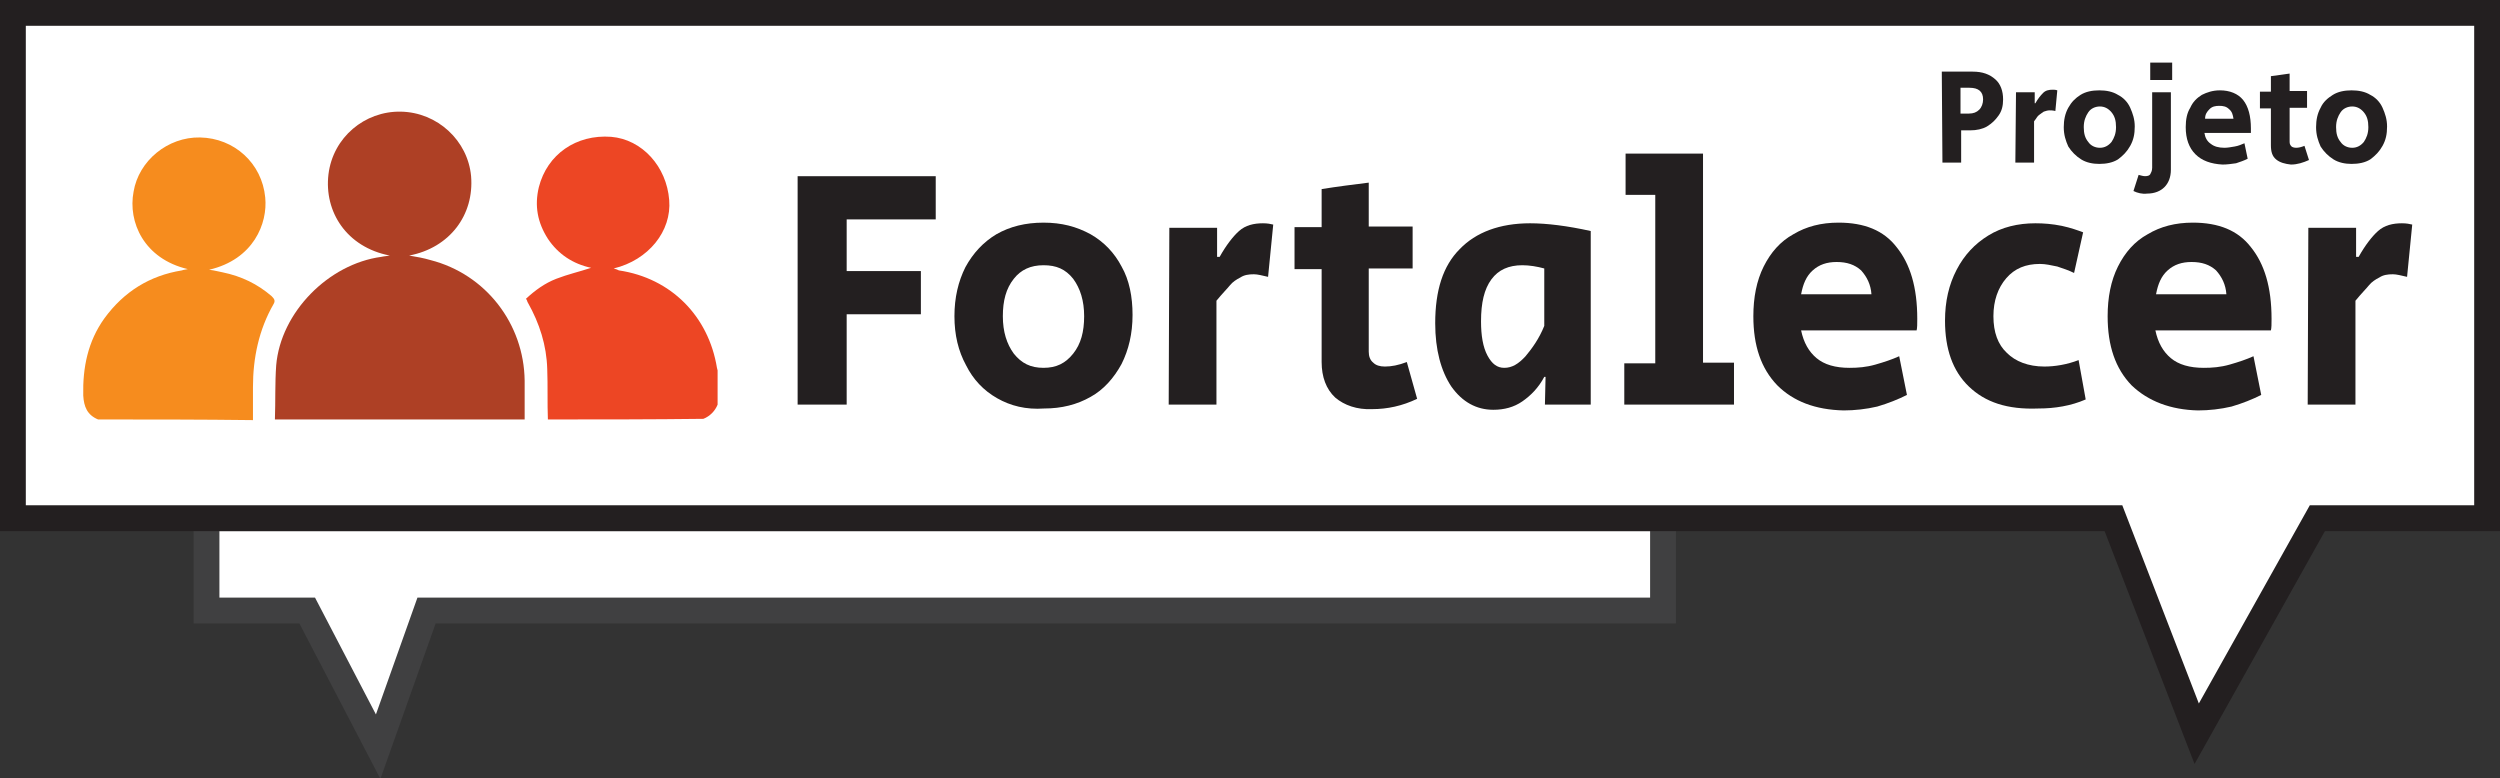 <?xml version="1.0" encoding="utf-8"?>
<!-- Generator: Adobe Illustrator 25.4.1, SVG Export Plug-In . SVG Version: 6.00 Build 0)  -->
<svg version="1.1" id="Camada_1" xmlns="http://www.w3.org/2000/svg" xmlns:xlink="http://www.w3.org/1999/xlink" x="0px" y="0px"
	 viewBox="0 0 387.4 120.6" style="enable-background:new 0 0 387.4 120.6;" xml:space="preserve">
<rect x="0" y="0" width="387.4" height="120.6" fill="#333333" stroke="none"/>
<style type="text/css">
	.st0{fill:#FFFFFF;stroke:#404041;stroke-width:4;stroke-miterlimit:10;}
	.st1{fill:#FFFFFF;stroke:#231F20;stroke-width:4;stroke-miterlimit:10;}
	.st2{fill:#231F20;}
	.st3{fill:#AE4025;}
	.st4{fill:#F68C1E;}
	.st5{fill:#ED4624;}
</style>
<g>
	<polygon class="st0" points="32,94.6 47.6,94.6 58.6,115.7 66.1,94.6 257.7,94.6 257.7,80.3 32,80.3 	"/>
	<polygon class="st1" points="385.4,80.3 359.1,80.3 340.4,113.7 327.5,80.3 2,80.3 2,2 385.4,2 	"/>
	<g>
		<path class="st2" d="M123.5,27.3H145V34h-13.8V42h11.5v6.7h-11.5v14h-7.6V27.3z"/>
		<path class="st2" d="M154.5,61.7c-2.1-1.2-3.7-2.9-4.8-5.1c-1.2-2.2-1.8-4.7-1.8-7.6c0-2.9,0.6-5.4,1.7-7.6
			c1.2-2.2,2.8-3.9,4.8-5.1c2.1-1.2,4.5-1.8,7.3-1.8c2.8,0,5.1,0.6,7.3,1.8c2.1,1.2,3.7,2.9,4.8,5c1.2,2.1,1.7,4.7,1.7,7.5
			c0,2.9-0.6,5.4-1.7,7.6c-1.2,2.2-2.8,4-4.8,5.1c-2.1,1.2-4.5,1.8-7.2,1.8C159,63.5,156.6,62.9,154.5,61.7z M166.3,54.8
			c1.2-1.5,1.7-3.4,1.7-5.8s-0.6-4.3-1.7-5.8c-1.2-1.5-2.6-2.1-4.6-2.1s-3.5,0.7-4.6,2.1c-1.2,1.5-1.7,3.4-1.7,5.8
			c0,2.4,0.6,4.3,1.7,5.8c1.2,1.5,2.6,2.2,4.6,2.2S165.1,56.3,166.3,54.8z"/>
		<path class="st2" d="M181.2,35.3h7.4v4.5h0.4c1-1.8,2.1-3.2,3-4c1-0.9,2.3-1.2,3.7-1.2c0.7,0,1.2,0.1,1.6,0.2l-0.8,8.1
			c-0.9-0.2-1.6-0.4-2.2-0.4c-0.8,0-1.5,0.1-2.1,0.5c-0.6,0.3-1.2,0.7-1.6,1.2c-0.4,0.5-1.2,1.3-2.1,2.4v16.1h-7.4L181.2,35.3
			L181.2,35.3z"/>
		<path class="st2" d="M206.9,61.6c-1.4-1.3-2.1-3.2-2.1-5.5V41.7h-4.2v-6.5h4.2v-5.9c2.5-0.4,4.9-0.7,7.3-1v6.8h6.8v6.5h-6.8v12.9
			c0,0.7,0.2,1.3,0.7,1.7c0.4,0.4,1,0.6,1.8,0.6c1,0,2.1-0.2,3.4-0.7l1.6,5.7c-2.3,1.1-4.6,1.6-7,1.6
			C210.3,63.5,208.3,62.8,206.9,61.6z"/>
		<path class="st2" d="M224.9,59.9c-1.6-2.4-2.5-5.7-2.5-9.8c0-5.1,1.2-8.9,3.8-11.5c2.5-2.6,6.2-4,10.9-4c2.6,0,5.8,0.4,9.4,1.2
			v26.9h-7.1l0.1-4.3h-0.2c-0.9,1.7-2.1,2.9-3.4,3.8c-1.3,0.9-2.8,1.3-4.5,1.3C228.8,63.5,226.6,62.3,224.9,59.9z M236.4,55.2
			c1-1.2,2.1-2.7,2.9-4.7v-8.9c-1.1-0.3-2.3-0.5-3.4-0.5c-2.1,0-3.7,0.7-4.8,2.2c-1.1,1.5-1.6,3.6-1.6,6.5c0,2.2,0.3,4,1,5.3
			c0.7,1.3,1.5,1.9,2.6,1.9C234.3,57,235.3,56.4,236.4,55.2z"/>
		<path class="st2" d="M251.7,56.3h4.8V30.2h-4.6v-6.4h12v32.4h4.8v6.5h-17L251.7,56.3C251.6,56.3,251.7,56.3,251.7,56.3z"/>
		<path class="st2" d="M275.4,59.7c-2.5-2.6-3.7-6.1-3.7-10.7c0-2.9,0.5-5.5,1.6-7.7c1.1-2.2,2.6-3.9,4.6-5c2-1.2,4.3-1.8,7-1.8
			c4,0,7,1.2,9,3.8c2.1,2.6,3.2,6.2,3.2,11.1c0,0.8,0,1.4-0.1,1.8h-17.9c0.4,1.9,1.2,3.3,2.4,4.3c1.2,1,2.9,1.5,5.1,1.5
			c1.3,0,2.6-0.1,4-0.5c1.4-0.4,2.6-0.8,3.7-1.3l1.2,6c-1.4,0.7-2.9,1.3-4.6,1.8c-1.7,0.4-3.5,0.6-5.2,0.6
			C281.3,63.5,277.9,62.2,275.4,59.7z M290,45.6c-0.1-1.5-0.7-2.7-1.6-3.7c-1-0.9-2.2-1.3-3.8-1.3c-1.5,0-2.7,0.4-3.7,1.3
			c-1,0.9-1.5,2.1-1.8,3.7H290z"/>
		<path class="st2" d="M305.1,59.9c-2.5-2.4-3.7-5.8-3.7-10.2c0-3,0.6-5.6,1.8-7.9s2.8-4,4.9-5.3s4.6-1.9,7.3-1.9
			c1.3,0,2.6,0.1,4.1,0.4c1.4,0.3,2.5,0.7,3.3,1l-1.4,6.3c-0.8-0.4-1.7-0.7-2.6-1c-1-0.2-1.8-0.4-2.7-0.4c-2.2,0-3.9,0.7-5.2,2.2
			c-1.3,1.5-2,3.5-2,5.9c0,2.5,0.7,4.4,2.1,5.7c1.3,1.3,3.3,2.1,5.8,2.1c1.6,0,3.5-0.3,5.3-1l1.1,6.1c-2.3,1-4.8,1.4-7.3,1.4
			C311,63.5,307.6,62.3,305.1,59.9z"/>
		<path class="st2" d="M330.3,59.7c-2.5-2.6-3.7-6.1-3.7-10.7c0-2.9,0.5-5.5,1.6-7.7c1.1-2.2,2.6-3.9,4.6-5c2-1.2,4.3-1.8,7-1.8
			c4,0,7,1.2,9,3.8c2.1,2.6,3.2,6.2,3.2,11.1c0,0.8,0,1.4-0.1,1.8h-17.9c0.4,1.9,1.2,3.3,2.4,4.3c1.2,1,2.9,1.5,5.1,1.5
			c1.3,0,2.6-0.1,4-0.5c1.4-0.4,2.6-0.8,3.7-1.3l1.2,6c-1.4,0.7-2.9,1.3-4.6,1.8c-1.7,0.4-3.5,0.6-5.2,0.6
			C336.4,63.5,332.9,62.2,330.3,59.7z M345,45.6c-0.1-1.5-0.7-2.7-1.6-3.7c-1-0.9-2.2-1.3-3.8-1.3c-1.5,0-2.7,0.4-3.7,1.3
			c-1,0.9-1.5,2.1-1.8,3.7H345z"/>
		<path class="st2" d="M357.7,35.3h7.4v4.5h0.4c1-1.8,2.1-3.2,3-4c1-0.9,2.3-1.2,3.7-1.2c0.7,0,1.2,0.1,1.6,0.2l-0.8,8.1
			c-0.9-0.2-1.6-0.4-2.2-0.4c-0.8,0-1.5,0.1-2.1,0.5c-0.6,0.3-1.2,0.7-1.6,1.2c-0.4,0.5-1.2,1.3-2.1,2.4v16.1h-7.4L357.7,35.3
			L357.7,35.3z"/>
	</g>
	<g>
		<path class="st3" d="M42.6,65c0.1-2.8,0-5.6,0.2-8.4c0.7-8.2,8.1-15.7,16.3-16.8c0.4-0.1,0.8-0.1,1.3-0.2
			c-6.7-1.3-10.2-6.8-9.5-12.6c0.7-5.7,5.6-9.8,11.2-9.7c5.7,0.1,10.4,4.5,10.9,10c0.5,6-3.3,11.1-9.6,12.3c1.2,0.2,2.3,0.4,3.3,0.7
			c8.6,2.2,14.5,9.9,14.6,18.7c0,2,0,4,0,6C68.6,65,55.6,65,42.6,65z"/>
		<path class="st4" d="M15.2,65c-1.7-0.7-2.2-2-2.3-3.7c-0.1-4.3,0.7-8.4,3.3-12c3-4.1,7-6.6,12-7.4c0.2-0.1,0.5-0.1,0.9-0.2
			c-6.8-1.6-9.3-7.3-8.4-12c0.8-4.8,5.3-8.5,10.3-8.4c5.3,0.1,9.6,4,10.1,9.3c0.4,4-1.8,9.6-8.7,11.2c0.9,0.1,1.5,0.3,2.1,0.4
			c2.9,0.6,5.4,1.8,7.6,3.7c0.4,0.4,0.6,0.7,0.3,1.2c-2.3,4-3.2,8.4-3.2,12.9c0,1.7,0,3.4,0,5.1C31.2,65,23.2,65,15.2,65z"/>
		<path class="st5" d="M84.9,65c-0.1-2.6,0-5.2-0.1-7.8c-0.1-3.7-1.2-7.1-3-10.3c-0.1-0.1-0.1-0.4-0.3-0.6c1.4-1.3,2.9-2.4,4.7-3.1
			c1.8-0.7,3.6-1.1,5.4-1.7c-2.8-0.6-5.1-2.1-6.7-4.5c-1.6-2.5-2.1-5.1-1.4-8c1.3-5.1,5.8-8.2,11.2-7.8c4.8,0.4,8.6,4.6,9,9.8
			c0.4,4.8-3.2,9.3-8.6,10.6c0.4,0.1,0.6,0.2,0.8,0.3c8.1,1.2,13.9,7.1,15.2,15.1c0,0.1,0.1,0.3,0.1,0.4c0,1.8,0,3.5,0,5.3
			c-0.4,1-1.2,1.8-2.2,2.2C101,65,93,65,84.9,65z"/>
	</g>
</g>
<g>
	<path class="st2" d="M300.9,11.1c0.4,0,1.2,0,2.4,0s1.9,0,2.4,0c1.5,0,2.6,0.4,3.5,1.2c0.8,0.7,1.2,1.8,1.2,3.1
		c0,1-0.2,1.8-0.7,2.5s-1,1.2-1.8,1.7c-0.7,0.4-1.6,0.6-2.6,0.6h-1.4v5H301L300.9,11.1L300.9,11.1z M305.1,17.6
		c0.7,0,1.2-0.2,1.6-0.6c0.4-0.4,0.6-1,0.6-1.6c0-1.2-0.7-1.8-2.1-1.8h-1.4v4H305.1z"/>
	<path class="st2" d="M312.4,14.3h2.9V16h0.1c0.4-0.7,0.8-1.2,1.2-1.6c0.4-0.4,0.9-0.5,1.5-0.5c0.2,0,0.4,0,0.7,0.1l-0.3,3.2
		c-0.4-0.1-0.7-0.1-0.9-0.1c-0.3,0-0.6,0.1-0.9,0.2c-0.2,0.1-0.4,0.3-0.7,0.5s-0.4,0.5-0.8,1v6.4h-2.9L312.4,14.3L312.4,14.3z"/>
	<path class="st2" d="M322.5,24.7c-0.8-0.5-1.5-1.2-2-2c-0.4-0.9-0.7-1.8-0.7-3c0-1.1,0.2-2.1,0.7-3s1.1-1.5,1.9-2
		c0.8-0.5,1.8-0.7,2.9-0.7c1.1,0,2.1,0.2,2.9,0.7c0.8,0.4,1.5,1.1,1.9,2s0.7,1.8,0.7,2.9c0,1.2-0.2,2.1-0.7,3s-1.1,1.5-1.9,2.1
		c-0.8,0.5-1.8,0.7-2.9,0.7C324.3,25.4,323.3,25.2,322.5,24.7z M327.2,22c0.4-0.6,0.7-1.3,0.7-2.3s-0.2-1.7-0.7-2.3
		s-1.1-0.9-1.8-0.9s-1.4,0.3-1.8,0.9c-0.4,0.6-0.7,1.3-0.7,2.3c0,1,0.2,1.7,0.7,2.3c0.4,0.6,1.1,0.9,1.8,0.9S326.7,22.6,327.2,22z"
		/>
	<path class="st2" d="M330.6,29.6l0.8-2.5c0.4,0.1,0.7,0.2,1,0.2c0.4,0,0.7-0.1,0.8-0.3c0.1-0.2,0.3-0.5,0.3-1V14.3h2.9v12
		c0,1.2-0.4,2.1-1,2.7s-1.5,1-2.7,1C332,30.1,331.2,29.9,330.6,29.6z M333.2,9.7h3.4v2.7h-3.4V9.7z"/>
	<path class="st2" d="M340.2,23.9c-1-1-1.5-2.4-1.5-4.2c0-1.2,0.2-2.2,0.7-3c0.4-0.9,1-1.5,1.8-2c0.8-0.4,1.7-0.7,2.8-0.7
		c1.5,0,2.8,0.5,3.6,1.5c0.8,1,1.2,2.5,1.2,4.4c0,0.3,0,0.6,0,0.7h-7.2c0.1,0.7,0.4,1.3,1,1.7c0.5,0.4,1.2,0.6,2.1,0.6
		c0.5,0,1-0.1,1.6-0.2c0.6-0.1,1-0.3,1.5-0.5l0.5,2.4c-0.6,0.3-1.2,0.5-1.8,0.7c-0.7,0.1-1.4,0.2-2.1,0.2
		C342.6,25.4,341.2,24.9,340.2,23.9z M346.1,18.4c-0.1-0.6-0.2-1.1-0.7-1.5c-0.4-0.4-0.9-0.5-1.5-0.5c-0.6,0-1.1,0.1-1.5,0.5
		c-0.4,0.4-0.7,0.8-0.7,1.5H346.1z"/>
	<path class="st2" d="M352.7,24.7c-0.6-0.5-0.8-1.2-0.8-2.2v-5.7h-1.7v-2.6h1.7v-2.4c1-0.1,2-0.3,2.9-0.4v2.7h2.7v2.6h-2.7V22
		c0,0.3,0.1,0.5,0.3,0.7c0.1,0.1,0.4,0.2,0.7,0.2c0.4,0,0.8-0.1,1.3-0.3l0.7,2.2c-0.9,0.4-1.8,0.7-2.8,0.7
		C354.1,25.4,353.3,25.2,352.7,24.7z"/>
	<path class="st2" d="M361.6,24.7c-0.8-0.5-1.5-1.2-2-2c-0.4-0.9-0.7-1.8-0.7-3c0-1.1,0.2-2.1,0.7-3c0.4-0.9,1.1-1.5,1.9-2
		c0.8-0.5,1.8-0.7,2.9-0.7c1.1,0,2.1,0.2,2.9,0.7c0.8,0.4,1.5,1.1,1.9,2s0.7,1.8,0.7,2.9c0,1.2-0.2,2.1-0.7,3s-1.1,1.5-1.9,2.1
		c-0.8,0.5-1.8,0.7-2.9,0.7C363.4,25.4,362.4,25.2,361.6,24.7z M366.3,22c0.4-0.6,0.7-1.3,0.7-2.3s-0.2-1.7-0.7-2.3
		s-1.1-0.9-1.8-0.9s-1.4,0.3-1.8,0.9s-0.7,1.3-0.7,2.3c0,1,0.2,1.7,0.7,2.3c0.4,0.6,1.1,0.9,1.8,0.9S365.8,22.6,366.3,22z"/>
</g>
</svg>
